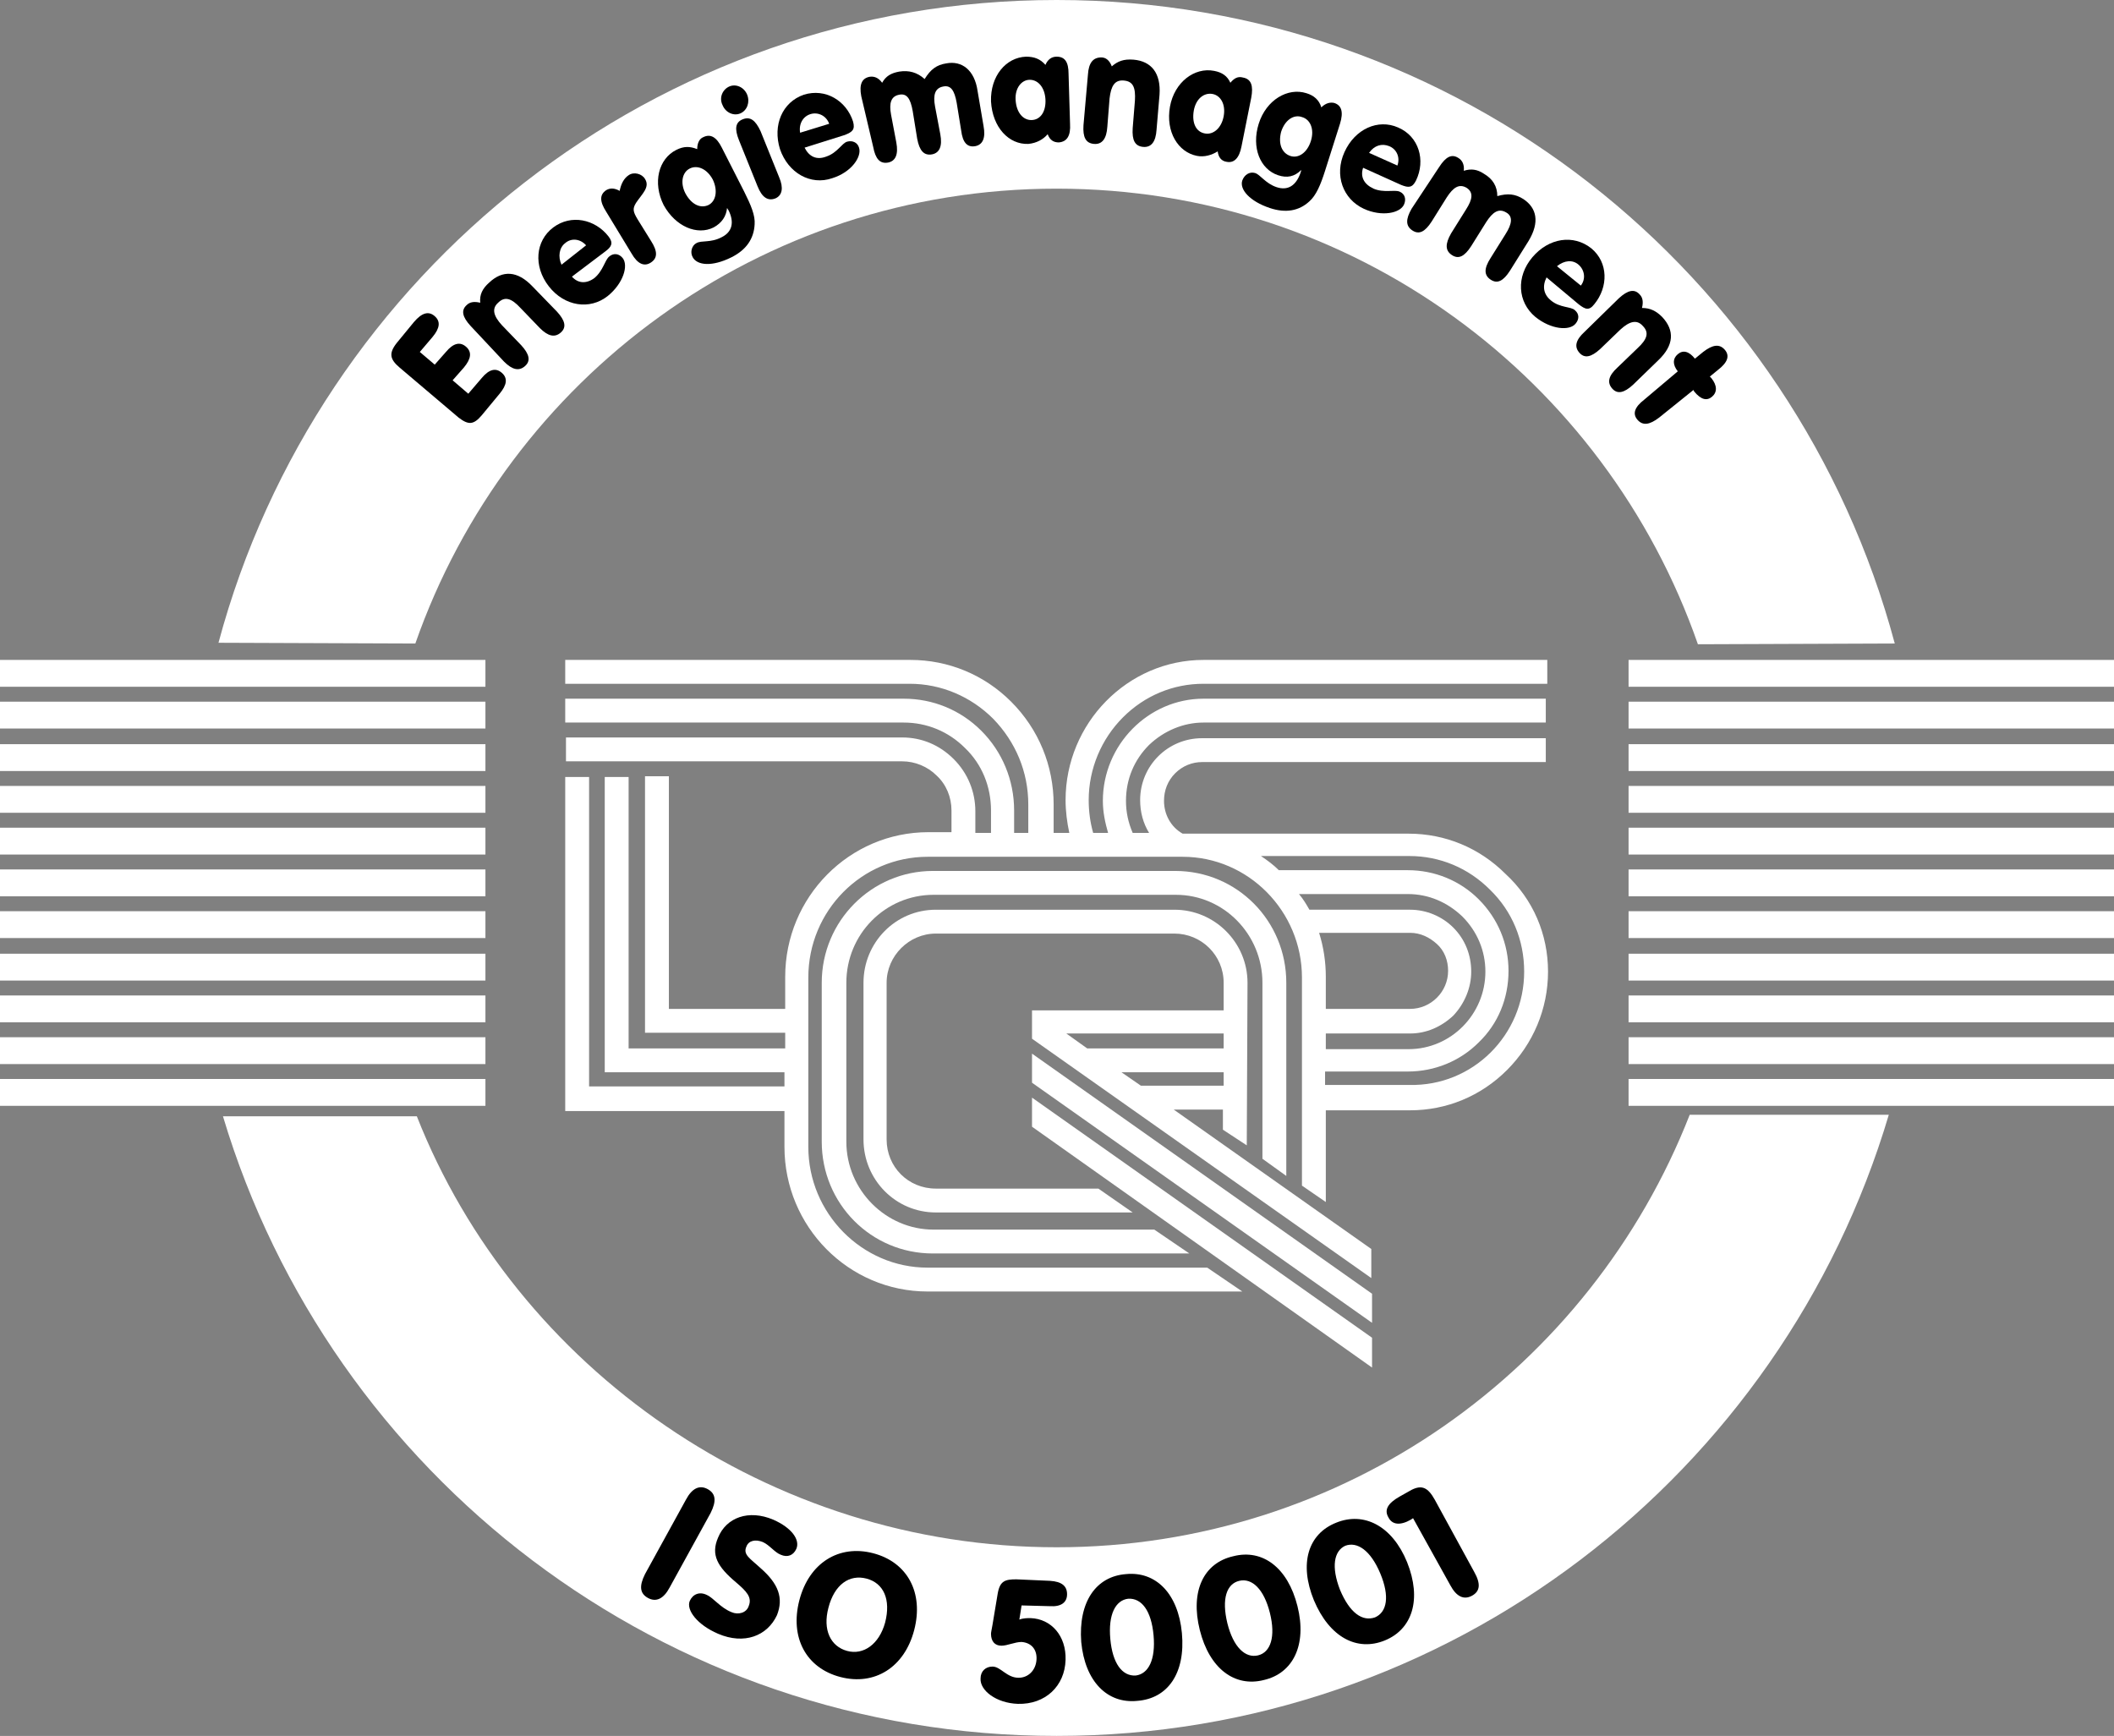 <?xml version="1.0" encoding="UTF-8" standalone="no"?>
<svg
   xmlns:dc="http://purl.org/dc/elements/1.1/"
   xmlns:cc="http://creativecommons.org/ns#"
   xmlns:rdf="http://www.w3.org/1999/02/22-rdf-syntax-ns#"
   xmlns:svg="http://www.w3.org/2000/svg"
   xmlns="http://www.w3.org/2000/svg"
   xmlns:sodipodi="http://sodipodi.sourceforge.net/DTD/sodipodi-0.dtd"
   xmlns:inkscape="http://www.inkscape.org/namespaces/inkscape"
   version="1.1"
   id="Ebene_1"
   x="0px"
   y="0px"
   viewBox="0 0 283.5 232.8"
   xml:space="preserve"
   sodipodi:docname="ISO-50001-D-neg.svg"
   width="283.5"
   height="232.8"
   inkscape:version="1.0.2-2 (e86c870879, 2021-01-15)"><rect x="0" y="0" width="283.5" height="232.8" fill="#808080" stroke="none"/><defs
   id="defs129" /><sodipodi:namedview
   pagecolor="#ffffff"
   bordercolor="#666666"
   borderopacity="1"
   objecttolerance="10"
   gridtolerance="10"
   guidetolerance="10"
   inkscape:pageopacity="0"
   inkscape:pageshadow="2"
   inkscape:window-width="1920"
   inkscape:window-height="1028"
   id="namedview127"
   showgrid="false"
   inkscape:zoom="1.021499"
   inkscape:cx="141.75"
   inkscape:cy="116.25001"
   inkscape:window-x="-6"
   inkscape:window-y="-6"
   inkscape:window-maximized="1"
   inkscape:current-layer="Ebene_1" />
<style
   type="text/css"
   id="style2">
	.st0{fill:#FFFFFF;}
</style>
<g
   id="g8"
   transform="translate(-155.9,-304.7)">
	<path
   class="st0"
   d="m 211.8,454.4 c 13.3,33.8 47.3,57.8 85.8,57.8 38.6,0 71.6,-24 84.9,-58 h 26.7 c -14.3,48.1 -58.8,83.3 -111.6,83.3 -52.7,0 -97.4,-35 -111.8,-83.1 z"
   id="path4" />
	<path
   class="st0"
   d="m 211.6,391 c 12.4,-35.5 46.2,-61 86,-61 39.8,0 73.6,25.5 86,61.1 L 410,391 c -13.3,-49.7 -58.6,-86.3 -112.4,-86.3 -53.8,0 -99.1,36.6 -112.4,86.2 l 26.4,0.1"
   id="path6" />
</g>
<g
   id="g60"
   transform="translate(-155.9,-304.7)">
	<g
   id="g58">
		<g
   id="g32">
			<rect
   x="374.3"
   y="393.2"
   class="st0"
   width="65.1"
   height="3.6"
   id="rect10" />
			<rect
   x="374.3"
   y="398.8"
   class="st0"
   width="65.1"
   height="3.6"
   id="rect12" />
			<rect
   x="374.3"
   y="404.5"
   class="st0"
   width="65.1"
   height="3.6"
   id="rect14" />
			<rect
   x="374.3"
   y="410.1"
   class="st0"
   width="65.1"
   height="3.6"
   id="rect16" />
			<rect
   x="374.3"
   y="415.7"
   class="st0"
   width="65.1"
   height="3.6"
   id="rect18" />
			<rect
   x="374.3"
   y="421.3"
   class="st0"
   width="65.1"
   height="3.6"
   id="rect20" />
			<rect
   x="374.3"
   y="426.9"
   class="st0"
   width="65.1"
   height="3.6"
   id="rect22" />
			<rect
   x="374.3"
   y="432.6"
   class="st0"
   width="65.1"
   height="3.6"
   id="rect24" />
			<rect
   x="374.3"
   y="438.2"
   class="st0"
   width="65.1"
   height="3.6"
   id="rect26" />
			<rect
   x="374.3"
   y="443.8"
   class="st0"
   width="65.1"
   height="3.6"
   id="rect28" />
			<rect
   x="374.3"
   y="449.4"
   class="st0"
   width="65.1"
   height="3.6"
   id="rect30" />
		</g>
		<g
   id="g56">
			<rect
   x="155.9"
   y="393.2"
   class="st0"
   width="65.1"
   height="3.6"
   id="rect34" />
			<rect
   x="155.9"
   y="398.8"
   class="st0"
   width="65.1"
   height="3.6"
   id="rect36" />
			<rect
   x="155.9"
   y="404.5"
   class="st0"
   width="65.1"
   height="3.6"
   id="rect38" />
			<rect
   x="155.9"
   y="410.1"
   class="st0"
   width="65.1"
   height="3.6"
   id="rect40" />
			<rect
   x="155.9"
   y="415.7"
   class="st0"
   width="65.1"
   height="3.6"
   id="rect42" />
			<rect
   x="155.9"
   y="421.3"
   class="st0"
   width="65.1"
   height="3.6"
   id="rect44" />
			<rect
   x="155.9"
   y="426.9"
   class="st0"
   width="65.1"
   height="3.6"
   id="rect46" />
			<rect
   x="155.9"
   y="432.6"
   class="st0"
   width="65.1"
   height="3.6"
   id="rect48" />
			<rect
   x="155.9"
   y="438.2"
   class="st0"
   width="65.1"
   height="3.6"
   id="rect50" />
			<rect
   x="155.9"
   y="443.8"
   class="st0"
   width="65.1"
   height="3.6"
   id="rect52" />
			<rect
   x="155.9"
   y="449.4"
   class="st0"
   width="65.1"
   height="3.6"
   id="rect54" />
		</g>
	</g>
</g>
<polygon
   class="st0"
   points="294.3,451.9 294.3,455.8 339.9,488.1 339.9,484.1 "
   id="polygon62"
   transform="translate(-155.9,-304.7)" />
<path
   class="st0"
   d="m 159.5,168.1 -4.7,-3.2 h -29.6 c -6.4,0 -11.7,-5.3 -11.7,-11.8 v -21.3 c 0,-6.5 5.2,-11.8 11.7,-11.8 h 32.5 c 6.4,0 11.6,5.3 11.6,11.8 v 23.6 l 3.2,2.3 v -25.9 c 0,-8.3 -6.6,-15 -14.9,-15 h -32.5 c -8.2,0 -14.9,6.7 -14.9,15 v 21.3 c 0,8.3 6.6,15 14.9,15 z"
   id="path64" />
<polygon
   class="st0"
   points="294.3,446 294.3,449.9 339.9,482.1 339.9,478.2 "
   id="polygon66"
   transform="translate(-155.9,-304.7)" />
<path
   class="st0"
   d="m 164.1,135.4 v -3.6 c 0,-3.7 -3,-6.6 -6.6,-6.6 h -32 c -3.6,0 -6.6,3 -6.6,6.6 v 21 c 0,3.7 2.9,6.6 6.6,6.6 h 21.8 l 4.6,3.2 h -26.4 c -5.4,0 -9.7,-4.4 -9.7,-9.8 v -21 c 0,-5.4 4.3,-9.8 9.7,-9.8 h 32 c 5.4,0 9.8,4.4 9.8,9.8 l -0.1,21.8 -3.2,-2.1 v -2.7 h -6.6 l 26.5,18.7 v 3.9 l -45.5,-32.1 v -0.6 -3.2 0 h 0.1 v 0 h 25.6 m 0,8.3 h -13.7 l 2.6,1.8 v 0 h 11.1 v -1.8 m 0,-5.2 h -21.1 l 2.8,2 h 18.3 z"
   id="path68" />
<path
   class="st0"
   d="m 207.6,130.3 c 0,5 -2,9.7 -5.5,13.2 -3.5,3.5 -8.1,5.4 -13,5.4 h -11.3 v 12.3 l -3.2,-2.2 v -27.9 c 0,-8.9 -7.2,-16.2 -16,-16.2 h -34.2 c -8.8,0 -16,7.2 -16,16.2 v 22.7 c 0,8.9 7.2,16.2 16,16.2 h 37.5 l 4.7,3.2 h -42.2 c -10.6,0 -19.2,-8.7 -19.2,-19.4 V 149 h -27.8 -1.6 v -1.7 -43.1 h 3.2 v 41.5 h 26.2 v -1.9 h -22.6 -1.5 v -1.6 -38 h 3.2 v 36.4 h 21 v -2.1 h -17.2 -1.6 v -1.6 -32.8 h 3.2 v 31.2 H 105.3 V 131 c 0,-10.7 8.6,-19.4 19.2,-19.4 h 3.1 v -2.9 c 0,-1.8 -0.7,-3.5 -2,-4.7 -1.2,-1.2 -2.9,-1.9 -4.6,-1.9 H 75.9 v -3.2 h 45.1 c 2.6,0 5,1 6.9,2.9 1.9,1.9 2.9,4.4 2.9,7 v 2.9 h 2.1 v -3 c 0,-3.2 -1.2,-6.2 -3.5,-8.4 -2.2,-2.2 -5.1,-3.4 -8.2,-3.4 H 75.8 v -3.2 h 45.4 c 3.9,0 7.6,1.5 10.4,4.3 2.8,2.8 4.4,6.6 4.4,10.7 v 3 h 1.9 v -3.8 c 0,-4.4 -1.7,-8.4 -4.7,-11.5 -3,-3 -7,-4.7 -11.2,-4.7 H 75.8 v -3.2 h 46.3 c 5.1,0 9.9,2 13.5,5.6 3.7,3.7 5.7,8.6 5.7,13.8 v 3.8 h 2.1 c -0.3,-1.4 -0.5,-2.9 -0.5,-4.4 0,-10.3 8.3,-18.8 18.5,-18.8 h 46.1 v 3.2 h -46.1 c -4.1,0 -7.9,1.6 -10.8,4.5 -2.9,2.9 -4.6,6.9 -4.6,11.1 0,1.5 0.2,3 0.6,4.4 h 2 c -0.4,-1.4 -0.7,-2.8 -0.7,-4.3 0,-7.5 6.1,-13.7 13.5,-13.7 h 45.9 v 3.2 h -45.9 c -2.7,0 -5.3,1.1 -7.3,3 -2,2 -3.1,4.6 -3.1,7.5 0,1.5 0.3,2.9 0.9,4.3 h 2.2 c -0.8,-1.3 -1.2,-2.8 -1.2,-4.4 0,-4.6 3.7,-8.3 8.3,-8.3 h 46.1 v 3.2 h -46.1 c -1.3,0 -2.6,0.5 -3.6,1.5 -1,1 -1.5,2.3 -1.5,3.7 0,1.8 0.9,3.5 2.5,4.4 h 30.3 c 4.9,0 9.5,1.9 13,5.4 3.7,3.4 5.7,8.1 5.7,13.1 m -32,-8.3 h 13.5 c 2.2,0 4.3,0.9 5.8,2.4 1.6,1.6 2.4,3.7 2.4,5.9 0,2.2 -0.9,4.3 -2.4,5.9 -1.6,1.5 -3.6,2.4 -5.8,2.4 h -11.3 v 2.1 h 11.1 c 5.7,0 10.3,-4.7 10.3,-10.4 0,-2.8 -1.1,-5.4 -3.1,-7.4 -2,-1.9 -4.5,-3 -7.3,-3 h -14.6 c 0.6,0.7 1,1.4 1.4,2.1 m 2.2,9 v 4.3 h 11.3 c 2.8,0 5.1,-2.3 5.1,-5.1 0,-1.4 -0.5,-2.7 -1.5,-3.6 -1,-0.9 -2.2,-1.5 -3.6,-1.5 h -12.2 c 0.6,1.9 0.9,3.9 0.9,5.9 m 26.6,-0.7 c 0,-4.2 -1.6,-8.1 -4.6,-11 -2.9,-2.9 -6.7,-4.5 -10.8,-4.5 h -19.9 c 0.9,0.6 1.7,1.2 2.4,1.9 h 17.3 c 3.6,0 7,1.4 9.5,3.9 2.6,2.6 4,6 4,9.6 0,3.7 -1.4,7.1 -4,9.6 -2.5,2.5 -5.9,3.9 -9.5,3.9 h -11.1 v 1.8 h 11.3 c 8.5,0.2 15.4,-6.7 15.4,-15.2 z"
   id="path70" />
<g
   id="g88"
   transform="translate(-155.9,-304.7)">
	<path
   d="m 242.8,519 c -1.1,-0.6 -1.2,-1.6 -0.4,-3.2 l 5.5,-10 c 0.8,-1.5 1.8,-2 2.9,-1.4 1.1,0.6 1.2,1.6 0.4,3.2 l -5.5,10 c -0.8,1.5 -1.8,2 -2.9,1.4 z"
   id="path72" />
	<path
   d="m 252.2,523.8 c -2.8,-1.2 -4.3,-3.2 -3.8,-4.4 0.4,-0.9 1.3,-1.3 2.3,-0.8 0.9,0.4 1.8,1.7 3.3,2.3 0.9,0.4 2,0.1 2.3,-0.8 0.5,-1.2 -0.3,-2 -1.7,-3.2 -2.5,-2.1 -3.4,-3.7 -2.4,-6 1.1,-2.7 4.1,-3.8 7.4,-2.4 2.5,1.1 3.6,2.7 3.1,3.9 -0.4,0.9 -1.2,1.2 -2.1,0.8 -0.8,-0.3 -1.5,-1.3 -2.4,-1.7 -1,-0.4 -1.9,-0.2 -2.2,0.6 -0.5,1.1 0.5,1.6 1.9,2.9 2.4,2.1 3.1,4 2.2,6.3 -1.3,2.8 -4.4,4 -7.9,2.5 z"
   id="path74" />
	<path
   d="m 273,513 c 4.6,1.2 6.8,5.3 5.5,10.3 -1.3,5 -5.3,7.5 -9.9,6.3 -4.6,-1.2 -6.8,-5.3 -5.5,-10.3 1.3,-5 5.3,-7.5 9.9,-6.3 z m -3.5,13.1 c 2.2,0.6 4.3,-0.9 5.1,-3.8 0.8,-3.1 -0.2,-5.3 -2.5,-5.9 -2.3,-0.6 -4.3,0.8 -5.1,3.9 -0.8,3 0.3,5.2 2.5,5.8 z"
   id="path76" />
	<path
   d="m 294.1,521.7 c 2.8,0.1 4.8,2.4 4.7,5.6 -0.1,3.5 -2.7,6 -6.4,5.9 -2.9,-0.1 -5.1,-1.8 -5,-3.4 0,-1 0.7,-1.6 1.6,-1.6 1.1,0 1.9,1.5 3.5,1.5 1.3,0 2.3,-1 2.4,-2.4 0.1,-1.4 -0.7,-2.3 -2,-2.4 -0.9,0 -1.9,0.5 -2.7,0.5 -0.9,0 -1.4,-0.6 -1.4,-1.6 0,-0.2 0.1,-0.6 0.2,-1.2 l 0.7,-4.2 c 0.3,-1.7 1,-1.9 2.5,-1.9 l 4.5,0.2 c 1.6,0.1 2.3,0.7 2.3,1.8 0,1.1 -0.8,1.7 -2.3,1.6 l -3.8,-0.1 -0.3,1.9 c 0.5,-0.2 1.1,-0.2 1.5,-0.2 z"
   id="path78" />
	<path
   d="m 306.9,515.8 c 4,-0.4 7,2.6 7.5,7.9 0.5,5.4 -1.9,8.8 -6,9.1 -4,0.4 -7,-2.6 -7.5,-7.9 -0.4,-5.4 2,-8.8 6,-9.1 z m -2.1,8.7 c 0.3,3.3 1.6,5 3.4,4.9 1.7,-0.2 2.7,-2.1 2.4,-5.4 -0.3,-3.3 -1.6,-5 -3.4,-4.9 -1.7,0.2 -2.7,2.1 -2.4,5.4 z"
   id="path80" />
	<path
   d="m 321.3,513.4 c 3.9,-1 7.3,1.5 8.6,6.7 1.3,5.2 -0.6,9 -4.5,9.9 -3.9,1 -7.3,-1.5 -8.6,-6.7 -1.3,-5.2 0.5,-9 4.5,-9.9 z m -0.8,9 c 0.8,3.2 2.4,4.7 4.1,4.3 1.7,-0.4 2.4,-2.5 1.6,-5.7 -0.8,-3.2 -2.4,-4.7 -4.1,-4.3 -1.7,0.4 -2.4,2.4 -1.6,5.7 z"
   id="path82" />
	<path
   d="m 335.1,508.9 c 3.7,-1.5 7.5,0.4 9.5,5.3 2,5 0.7,9 -3,10.5 -3.7,1.5 -7.4,-0.4 -9.5,-5.4 -2,-4.9 -0.8,-8.9 3,-10.4 z m 0.5,9 c 1.3,3.1 3,4.3 4.7,3.7 1.6,-0.7 2,-2.8 0.7,-5.9 -1.3,-3.1 -3.1,-4.3 -4.7,-3.7 -1.5,0.7 -1.9,2.8 -0.7,5.9 z"
   id="path84" />
	<path
   d="m 353.3,518.7 c -1.1,0.6 -2.1,0.1 -2.9,-1.4 l -5,-9 -0.3,0.2 c -1.4,0.8 -2.5,0.7 -3,-0.3 -0.6,-1 -0.1,-1.9 1.5,-2.8 l 1.6,-0.9 c 1.4,-0.7 2.2,-0.3 3.1,1.3 l 5.3,9.7 c 0.9,1.6 0.8,2.6 -0.3,3.2 z"
   id="path86" />
</g>
<g
   id="g124"
   transform="translate(-155.9,-304.7)">
	<path
   d="m 214.2,347.1 c 0.8,0.7 0.7,1.6 -0.3,2.8 l -1.7,2 2,1.7 1.5,-1.7 c 1,-1.2 1.9,-1.4 2.7,-0.7 0.8,0.7 0.7,1.6 -0.3,2.8 l -1.5,1.7 2.1,1.8 1.8,-2.1 c 1,-1.2 1.9,-1.4 2.7,-0.7 0.8,0.7 0.7,1.6 -0.3,2.8 l -2.4,2.9 c -1.1,1.3 -1.8,1.3 -3.1,0.3 l -7.9,-6.7 c -1.3,-1.1 -1.5,-1.9 -0.4,-3.3 l 2.3,-2.8 c 1.1,-1.3 2,-1.5 2.8,-0.8 z"
   id="path90" />
	<path
   d="m 219,348.4 c -1.1,-1.2 -1.3,-2.1 -0.5,-2.8 0.4,-0.4 1,-0.5 1.8,-0.3 -0.1,-1.1 0.3,-1.9 1.2,-2.7 1.8,-1.7 3.8,-1.6 5.8,0.5 l 3.3,3.4 c 1.1,1.2 1.3,2.1 0.5,2.8 -0.8,0.7 -1.7,0.5 -2.8,-0.6 l -2.6,-2.7 c -1.2,-1.3 -2.1,-1.6 -3,-0.7 -0.9,0.8 -0.6,1.8 0.5,3 l 2.6,2.7 c 1.1,1.2 1.3,2.1 0.5,2.8 -0.8,0.7 -1.7,0.5 -2.8,-0.6 z"
   id="path92" />
	<path
   d="m 235.6,342 c 1.2,-1 1.4,-2.4 2,-2.9 0.6,-0.5 1.3,-0.4 1.8,0.2 0.8,1 0.1,3.4 -2,5.1 -2.4,1.9 -5.8,1.4 -7.9,-1.3 -2.1,-2.7 -1.8,-6.1 0.6,-7.9 2.4,-1.8 5.6,-1.1 7.4,1.2 0.7,0.9 0.4,1.4 -0.4,2 l -4.5,3.4 c 0.8,0.9 1.9,1 3,0.2 z m -1.1,-4.4 c -0.8,-0.9 -2,-1 -2.8,-0.3 -0.8,0.6 -1,1.8 -0.5,2.9 z"
   id="path94" />
	<path
   d="m 237.2,333.1 c -0.9,-1.4 -0.9,-2.3 0,-2.9 0.5,-0.3 1.1,-0.3 1.8,0.1 0.2,-1 0.6,-1.7 1.2,-2.1 0.7,-0.5 1.8,-0.2 2.2,0.5 0.7,1.1 -0.4,2 -1.2,3.2 -0.5,0.8 -0.4,1.2 0.2,2.2 l 1.8,2.9 c 0.9,1.4 0.9,2.3 0,2.9 -0.9,0.6 -1.8,0.2 -2.6,-1.2 z"
   id="path96" />
	<path
   d="m 251.6,335.2 c -2.2,1.1 -5.1,-0.1 -6.7,-3 -1.5,-3 -0.7,-6.2 1.7,-7.4 1,-0.5 1.8,-0.5 2.8,-0.1 0,-0.8 0.3,-1.4 0.8,-1.6 1,-0.5 1.8,0 2.5,1.4 l 3,5.9 c 0.9,1.8 1.5,3.2 1.4,4.4 -0.1,1.9 -1.1,3.4 -3.1,4.4 -2.6,1.3 -4.6,1.1 -5.2,0 -0.4,-0.7 -0.1,-1.6 0.5,-1.9 0.7,-0.4 1.9,0 3.4,-0.8 1.4,-0.7 1.7,-2 0.9,-3.6 -0.1,-0.1 -0.1,-0.2 -0.2,-0.3 -0.1,1.1 -0.7,2 -1.8,2.6 z m -0.7,-3 c 1,-0.5 1.3,-1.9 0.6,-3.4 -0.8,-1.5 -2.1,-2 -3.1,-1.5 -1,0.5 -1.3,1.9 -0.6,3.3 0.8,1.5 2,2.1 3.1,1.6 z"
   id="path98" />
	<path
   d="m 253.7,316.3 c 0.9,-0.4 2,0.1 2.4,1.1 0.4,1 0,2.1 -0.9,2.5 -0.9,0.4 -2,-0.1 -2.4,-1.1 -0.5,-1 0,-2.1 0.9,-2.5 z m 6.2,15 c -1,0.4 -1.8,-0.1 -2.4,-1.6 l -2.5,-6.2 c -0.6,-1.5 -0.5,-2.4 0.5,-2.8 1,-0.4 1.7,0.1 2.4,1.6 l 2.5,6.2 c 0.6,1.4 0.4,2.4 -0.5,2.8 z"
   id="path100" />
	<path
   d="m 266.7,325.7 c 1.5,-0.5 2.1,-1.8 2.8,-2 0.7,-0.2 1.4,0.1 1.6,0.8 0.4,1.2 -1,3.3 -3.6,4.1 -2.9,1 -5.9,-0.7 -7,-3.9 -1,-3.2 0.3,-6.3 3.2,-7.3 2.9,-0.9 5.7,0.8 6.6,3.6 0.3,1.1 -0.1,1.4 -1.1,1.8 l -5.4,1.7 c 0.6,1.2 1.6,1.7 2.9,1.2 z m 0.4,-4.4 c -0.4,-1.1 -1.5,-1.6 -2.5,-1.3 -1,0.3 -1.6,1.3 -1.4,2.5 z"
   id="path102" />
	<path
   d="m 271.4,317.6 c -0.3,-1.6 0.1,-2.4 1.1,-2.6 0.6,-0.1 1.2,0.1 1.7,0.8 0.5,-0.9 1.2,-1.3 2.3,-1.5 1.3,-0.2 2.4,0.1 3.4,1 0.8,-1.3 1.6,-1.9 2.9,-2.1 2.1,-0.4 3.8,0.9 4.2,3.7 l 0.8,4.7 c 0.3,1.6 -0.1,2.5 -1.1,2.7 -1.1,0.2 -1.7,-0.5 -1.9,-2.1 l -0.6,-3.7 c -0.3,-1.7 -0.8,-2.4 -1.8,-2.2 -1.1,0.2 -1.4,1.1 -1.1,2.7 l 0.7,3.7 c 0.3,1.6 -0.1,2.5 -1.1,2.7 -1.1,0.2 -1.7,-0.5 -2,-2.1 l -0.6,-3.7 c -0.3,-1.7 -0.8,-2.4 -1.8,-2.2 -1.1,0.2 -1.4,1.1 -1.1,2.7 l 0.7,3.7 c 0.3,1.6 -0.1,2.5 -1.1,2.7 -1.1,0.2 -1.7,-0.5 -2,-2.1 z"
   id="path104" />
	<path
   d="m 293.8,324 c -2.6,0.1 -4.8,-2.2 -5,-5.7 -0.1,-3.4 2,-5.9 4.7,-6 1.1,0 1.9,0.3 2.6,1.1 0.3,-0.7 0.8,-1.1 1.5,-1.1 1.1,0 1.6,0.7 1.6,2.3 l 0.2,6.7 c 0.1,1.6 -0.4,2.4 -1.5,2.5 -0.7,0 -1.2,-0.3 -1.5,-1.1 -0.6,0.7 -1.5,1.2 -2.6,1.3 z m 0.4,-3.2 c 1.2,0 2,-1.1 1.9,-2.8 -0.1,-1.6 -1,-2.6 -2.1,-2.6 -1.1,0 -2,1.1 -1.9,2.7 0.1,1.7 1,2.7 2.1,2.7 z"
   id="path106" />
	<path
   d="m 301.8,314.7 c 0.1,-1.6 0.7,-2.3 1.8,-2.3 0.6,0 1.1,0.4 1.4,1.2 0.8,-0.7 1.6,-1 2.9,-0.9 2.4,0.2 3.7,1.8 3.5,4.7 l -0.4,4.7 c -0.1,1.6 -0.7,2.4 -1.8,2.3 -1.1,-0.1 -1.5,-0.9 -1.4,-2.5 l 0.3,-3.7 c 0.1,-1.7 -0.2,-2.6 -1.5,-2.7 -1.2,-0.1 -1.7,0.7 -1.9,2.4 l -0.3,3.8 c -0.1,1.6 -0.7,2.4 -1.8,2.3 -1.1,-0.1 -1.5,-0.9 -1.4,-2.5 z"
   id="path108" />
	<path
   d="m 316.4,325.6 c -2.5,-0.5 -4.2,-3.2 -3.6,-6.6 0.6,-3.3 3.3,-5.3 5.9,-4.8 1.1,0.2 1.8,0.7 2.2,1.6 0.5,-0.6 1,-0.9 1.7,-0.7 1.1,0.2 1.4,1.1 1.1,2.7 l -1.3,6.5 c -0.3,1.6 -1,2.3 -2,2.1 -0.7,-0.1 -1.1,-0.6 -1.2,-1.4 -0.8,0.5 -1.8,0.8 -2.8,0.6 z m 1.1,-3 c 1.1,0.2 2.2,-0.7 2.5,-2.3 0.3,-1.6 -0.4,-2.8 -1.5,-3 -1.1,-0.2 -2.2,0.6 -2.5,2.2 -0.3,1.7 0.3,2.9 1.5,3.1 z"
   id="path110" />
	<path
   d="m 327.3,328.2 c -2.4,-0.8 -3.6,-3.7 -2.6,-6.9 1,-3.2 3.9,-4.9 6.4,-4.1 1,0.3 1.7,0.9 2,1.9 0.6,-0.6 1.2,-0.7 1.7,-0.6 1,0.3 1.3,1.2 0.8,2.8 l -2,6.3 c -0.6,1.9 -1.2,3.3 -2.1,4.1 -1.4,1.3 -3.2,1.6 -5.3,0.9 -2.7,-0.9 -4.1,-2.5 -3.7,-3.7 0.3,-0.8 1,-1.2 1.7,-1 0.7,0.2 1.4,1.4 2.9,1.9 1.5,0.5 2.6,-0.2 3.2,-1.9 0,-0.1 0.1,-0.2 0.1,-0.4 -0.9,0.9 -1.9,1.1 -3.1,0.7 z m 1.6,-2.6 c 1.1,0.4 2.3,-0.4 2.8,-2 0.5,-1.6 -0.1,-2.9 -1.2,-3.2 -1.1,-0.4 -2.3,0.4 -2.8,2 -0.4,1.6 0.1,2.8 1.2,3.2 z"
   id="path112" />
	<path
   d="m 340.1,330 c 1.4,0.6 2.8,0.1 3.5,0.4 0.7,0.3 0.9,1 0.6,1.7 -0.5,1.2 -3,1.7 -5.4,0.6 -2.8,-1.3 -4,-4.5 -2.6,-7.6 1.4,-3.1 4.5,-4.5 7.2,-3.3 2.8,1.2 3.7,4.4 2.4,7.1 -0.5,1 -1,1 -2,0.6 l -5.1,-2.3 c -0.4,1.2 0.1,2.2 1.4,2.8 z m 3.2,-3.1 c 0.4,-1.1 -0.1,-2.2 -1.1,-2.6 -1,-0.4 -2,-0.1 -2.7,0.9 z"
   id="path114" />
	<path
   d="m 348.9,327.1 c 0.9,-1.4 1.7,-1.8 2.6,-1.2 0.5,0.3 0.8,0.9 0.7,1.7 1,-0.3 1.8,-0.2 2.7,0.4 1.2,0.7 1.8,1.7 1.8,3 1.4,-0.4 2.4,-0.3 3.5,0.4 1.8,1.2 2.2,3.1 0.7,5.6 l -2.5,4 c -0.9,1.4 -1.7,1.8 -2.6,1.2 -0.9,-0.6 -0.9,-1.5 0,-2.9 l 2,-3.2 c 0.9,-1.4 1,-2.4 0.1,-2.9 -1,-0.6 -1.8,-0.1 -2.7,1.3 l -2,3.2 c -0.9,1.4 -1.7,1.8 -2.6,1.2 -0.9,-0.6 -0.9,-1.5 -0.1,-2.9 l 2,-3.2 c 0.9,-1.4 1,-2.3 0.1,-2.9 -1,-0.6 -1.8,-0.1 -2.7,1.3 l -2,3.2 c -0.9,1.4 -1.7,1.8 -2.6,1.2 -0.9,-0.6 -0.9,-1.5 -0.1,-2.9 z"
   id="path116" />
	<path
   d="m 363.9,345 c 1.2,1 2.7,0.8 3.2,1.3 0.6,0.5 0.6,1.2 0.1,1.8 -0.8,1 -3.3,0.8 -5.4,-0.9 -2.4,-2 -2.6,-5.4 -0.4,-8 2.2,-2.6 5.5,-3.1 7.9,-1.2 2.3,1.9 2.3,5.2 0.4,7.5 -0.7,0.9 -1.2,0.7 -2.1,0 l -4.3,-3.6 c -0.6,1.2 -0.4,2.3 0.6,3.1 z m 4,-2 c 0.7,-0.9 0.5,-2.1 -0.3,-2.8 -0.8,-0.7 -1.9,-0.6 -2.9,0.2 z"
   id="path118" />
	<path
   d="m 373,344.7 c 1.2,-1.1 2.1,-1.3 2.8,-0.5 0.4,0.4 0.5,1 0.3,1.8 1.1,0 1.9,0.4 2.7,1.2 1.7,1.8 1.6,3.8 -0.5,5.8 l -3.4,3.3 c -1.2,1.1 -2.1,1.3 -2.8,0.5 -0.7,-0.8 -0.5,-1.7 0.7,-2.8 l 2.7,-2.6 c 1.3,-1.2 1.6,-2.1 0.7,-3 -0.8,-0.9 -1.8,-0.6 -3,0.5 l -2.7,2.6 c -1.2,1.1 -2.1,1.3 -2.8,0.5 -0.7,-0.8 -0.5,-1.7 0.7,-2.8 z"
   id="path120" />
	<path
   d="m 380.9,354.5 c -0.7,-0.9 -0.7,-1.7 0,-2.3 0.7,-0.6 1.5,-0.4 2.3,0.6 l 1.1,-0.9 c 1.3,-1 2.2,-1.1 2.9,-0.3 0.7,0.8 0.4,1.7 -0.9,2.7 l -1.1,0.9 0.2,0.2 c 0.8,1 0.8,1.9 0.1,2.5 -0.7,0.6 -1.5,0.4 -2.4,-0.7 l -0.1,-0.2 -4.6,3.7 c -1.3,1 -2.2,1.1 -2.9,0.3 -0.7,-0.8 -0.4,-1.7 0.9,-2.7 z"
   id="path122" />
</g>
</svg>
